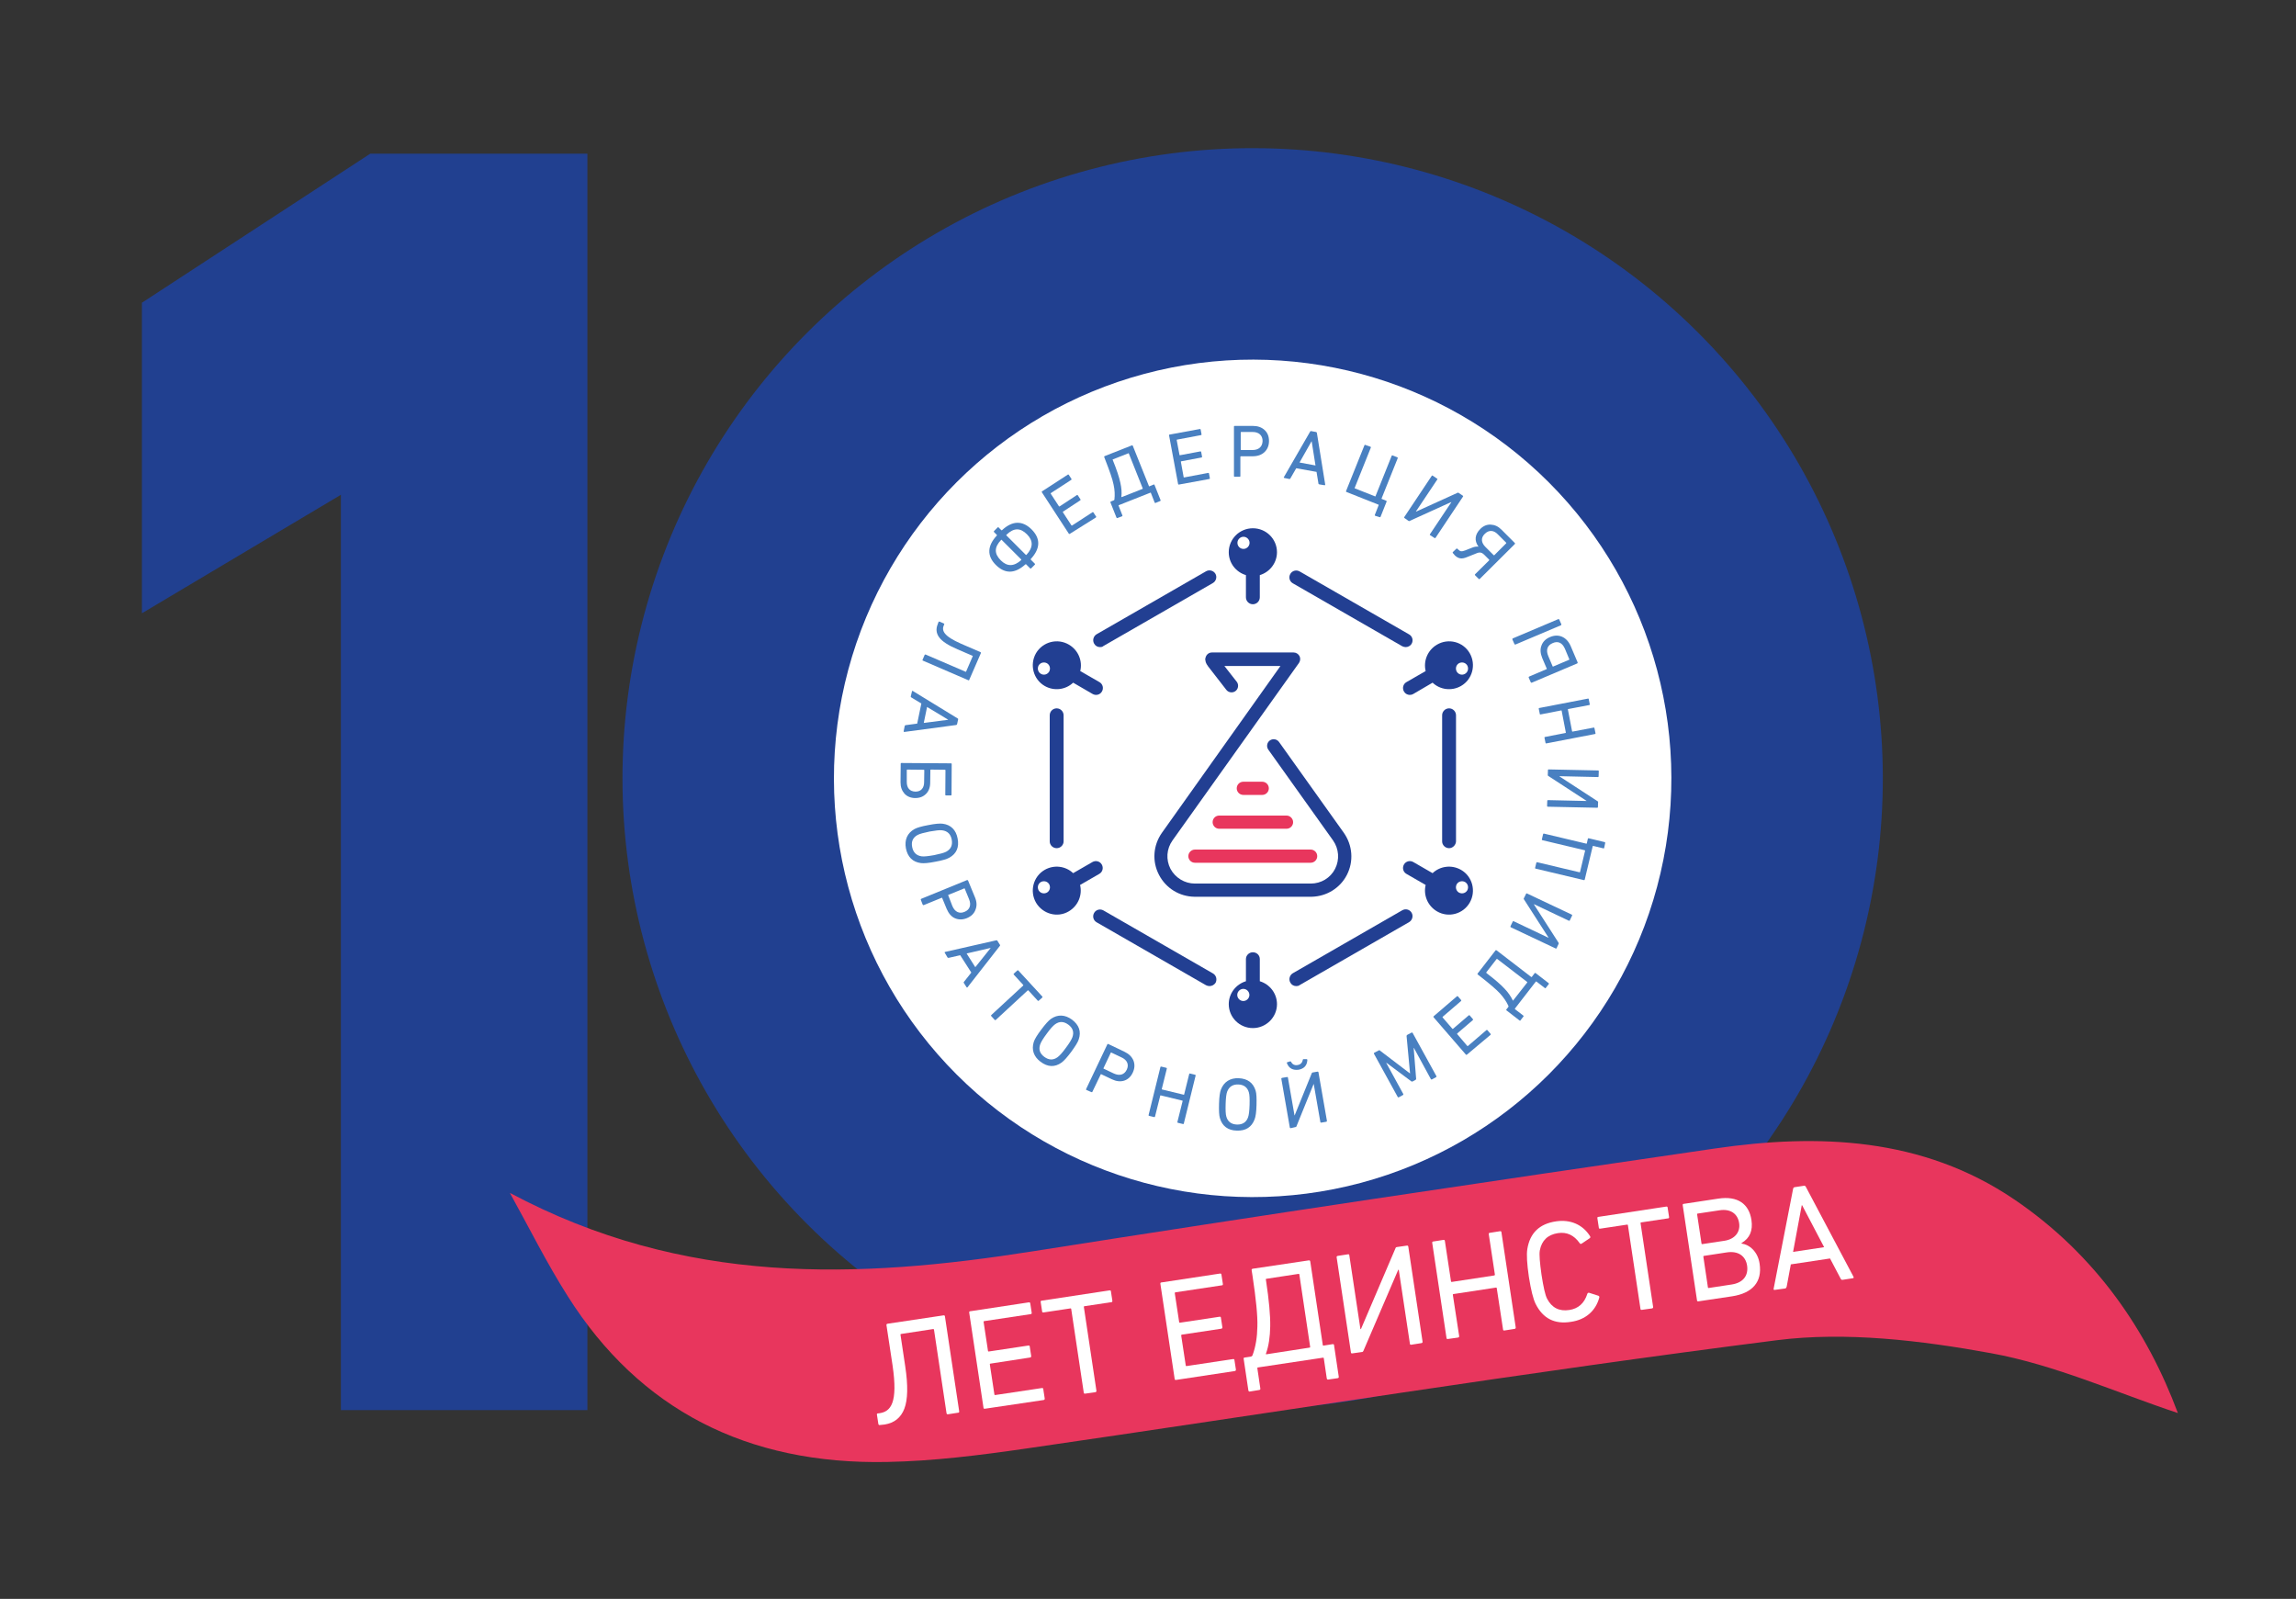 <?xml version="1.0" encoding="utf-8"?>
<!-- Generator: Adobe Illustrator 25.2.3, SVG Export Plug-In . SVG Version: 6.00 Build 0)  -->
<svg version="1.1" id="Слой_1" xmlns="http://www.w3.org/2000/svg" xmlns:xlink="http://www.w3.org/1999/xlink" x="0px" y="0px"
	 viewBox="0 0 132.35 92.16" style="enable-background:new 0 0 132.35 92.16;" xml:space="preserve">
<rect x="0" y="0" width="132.35" height="92.16" fill="#333333" stroke="none"/>
<style type="text/css">
	.st0{fill:#214090;}
	.st1{fill:#FFFFFF;}
	.st2{fill:#223F92;}
	.st3{fill:#E8365D;}
	.st4{fill:#4980C1;}
</style>
<g>
	<path class="st0" d="M19.65,81.29V28.52L8.18,35.35v-17.9l13.16-8.59h12.52v72.42H19.65z"/>
	
		<ellipse transform="matrix(0.707 -0.707 0.707 0.707 -10.568 64.209)" class="st0" cx="72.22" cy="44.86" rx="36.33" ry="36.33"/>
	
		<ellipse transform="matrix(0.707 -0.707 0.707 0.707 -10.568 64.209)" class="st1" cx="72.22" cy="44.86" rx="24.14" ry="24.14"/>
	<g>
		<path class="st2" d="M60.91,48.89c-0.22,0-0.4-0.18-0.4-0.39v-7.27c0-0.22,0.18-0.4,0.4-0.4s0.4,0.18,0.4,0.4v7.27
			C61.31,48.71,61.13,48.89,60.91,48.89"/>
		<path class="st2" d="M83.53,48.89c-0.22,0-0.4-0.18-0.4-0.39v-7.27c0-0.22,0.18-0.4,0.4-0.4c0.22,0,0.4,0.18,0.4,0.4v7.27
			C83.92,48.71,83.74,48.89,83.53,48.89"/>
		<path class="st2" d="M81.03,37.3c-0.07,0-0.14-0.02-0.2-0.05l-6.31-3.63c-0.19-0.11-0.25-0.35-0.14-0.54
			c0.11-0.19,0.35-0.25,0.54-0.14l6.31,3.63c0.19,0.11,0.25,0.35,0.14,0.54C81.3,37.23,81.16,37.3,81.03,37.3"/>
		<path class="st2" d="M63.41,37.3c-0.14,0-0.27-0.07-0.34-0.2c-0.11-0.19-0.04-0.43,0.14-0.54l6.31-3.63
			c0.19-0.11,0.43-0.04,0.54,0.14c0.11,0.19,0.04,0.43-0.15,0.54l-6.31,3.63C63.55,37.29,63.48,37.3,63.41,37.3"/>
		<path class="st2" d="M69.72,56.84c-0.07,0-0.14-0.02-0.2-0.05l-6.31-3.63c-0.19-0.11-0.25-0.35-0.14-0.54
			c0.11-0.19,0.35-0.25,0.54-0.14l6.31,3.63c0.19,0.11,0.25,0.35,0.15,0.54C69.99,56.77,69.86,56.84,69.72,56.84"/>
		<path class="st2" d="M74.72,56.84c-0.14,0-0.27-0.07-0.34-0.2c-0.11-0.19-0.04-0.43,0.14-0.54l6.31-3.63
			c0.19-0.11,0.43-0.05,0.54,0.14c0.11,0.19,0.04,0.43-0.14,0.54l-6.31,3.63C74.86,56.83,74.79,56.84,74.72,56.84"/>
		<path class="st2" d="M72.62,56.56v-1.28c0-0.22-0.18-0.39-0.4-0.39c-0.22,0-0.4,0.18-0.4,0.39v1.28c-0.57,0.17-0.99,0.7-0.99,1.32
			c0,0.76,0.62,1.38,1.39,1.38c0.76,0,1.39-0.62,1.39-1.38C73.61,57.26,73.19,56.73,72.62,56.56"/>
		<path class="st2" d="M72.22,30.45c-0.77,0-1.39,0.62-1.39,1.38c0,0.63,0.42,1.15,0.99,1.32v1.28c0,0.22,0.18,0.4,0.4,0.4
			c0.22,0,0.4-0.18,0.4-0.4v-1.28c0.57-0.17,0.99-0.7,0.99-1.32C73.61,31.07,72.99,30.45,72.22,30.45"/>
		<path class="st1" d="M71.33,31.29c0-0.19,0.16-0.35,0.35-0.35c0.19,0,0.35,0.16,0.35,0.35c0,0.19-0.16,0.35-0.35,0.35
			C71.48,31.64,71.33,31.48,71.33,31.29"/>
		<path class="st2" d="M59.72,37.65c-0.38,0.66-0.16,1.51,0.5,1.89c0.54,0.31,1.21,0.22,1.64-0.19L62.98,40
			c0.19,0.11,0.43,0.05,0.54-0.14c0.11-0.19,0.05-0.43-0.14-0.54l-1.11-0.64c0.14-0.58-0.11-1.2-0.65-1.52
			C60.96,36.77,60.11,36.99,59.72,37.65"/>
		<path class="st1" d="M60,38.84c-0.17-0.1-0.22-0.31-0.13-0.48c0.1-0.17,0.31-0.22,0.48-0.13c0.17,0.1,0.22,0.31,0.13,0.48
			C60.38,38.88,60.17,38.94,60,38.84"/>
		<path class="st2" d="M84.72,37.65c0.38,0.66,0.16,1.51-0.5,1.89c-0.54,0.31-1.21,0.22-1.64-0.19L81.47,40
			c-0.19,0.11-0.43,0.05-0.54-0.14c-0.11-0.19-0.05-0.43,0.14-0.54l1.11-0.64c-0.14-0.58,0.11-1.2,0.65-1.52
			C83.49,36.77,84.34,36.99,84.72,37.65"/>
		<path class="st1" d="M84.45,38.84c0.17-0.1,0.22-0.31,0.13-0.48c-0.1-0.17-0.31-0.22-0.48-0.13c-0.17,0.1-0.22,0.31-0.13,0.48
			C84.07,38.88,84.28,38.94,84.45,38.84"/>
		<path class="st2" d="M84.72,52.03c0.38-0.66,0.16-1.51-0.5-1.89c-0.54-0.31-1.21-0.22-1.64,0.19l-1.11-0.64
			c-0.19-0.11-0.43-0.05-0.54,0.14c-0.11,0.19-0.05,0.43,0.14,0.54l1.11,0.64c-0.14,0.58,0.11,1.2,0.65,1.52
			C83.49,52.92,84.34,52.69,84.72,52.03"/>
		<path class="st1" d="M84.45,50.84c0.17,0.1,0.22,0.31,0.13,0.48c-0.1,0.17-0.31,0.22-0.48,0.13c-0.17-0.1-0.22-0.31-0.13-0.48
			C84.07,50.8,84.28,50.75,84.45,50.84"/>
		<path class="st2" d="M59.72,52.03c-0.38-0.66-0.16-1.51,0.5-1.89c0.54-0.31,1.21-0.22,1.64,0.19l1.11-0.64
			c0.19-0.11,0.43-0.05,0.54,0.14c0.11,0.19,0.05,0.43-0.14,0.54l-1.11,0.64c0.14,0.58-0.11,1.2-0.65,1.52
			C60.96,52.92,60.11,52.69,59.72,52.03"/>
		<path class="st1" d="M60,50.84c-0.17,0.1-0.22,0.31-0.13,0.48c0.1,0.17,0.31,0.22,0.48,0.13c0.17-0.1,0.22-0.31,0.13-0.48
			C60.38,50.8,60.17,50.75,60,50.84"/>
		<path class="st1" d="M71.32,57.35c0-0.19,0.16-0.35,0.35-0.35c0.19,0,0.35,0.16,0.35,0.35c0,0.19-0.16,0.35-0.35,0.35
			C71.48,57.7,71.32,57.54,71.32,57.35"/>
		<path class="st3" d="M68.5,49.35c0,0.21,0.17,0.38,0.38,0.38h6.67c0.21,0,0.38-0.17,0.38-0.38s-0.17-0.38-0.38-0.38h-6.67
			C68.68,48.97,68.5,49.14,68.5,49.35"/>
		<path class="st3" d="M74.16,47.01h-3.88c-0.21,0-0.38,0.17-0.38,0.38c0,0.21,0.17,0.38,0.38,0.38h3.88c0.21,0,0.38-0.17,0.38-0.38
			C74.54,47.19,74.37,47.01,74.16,47.01"/>
		<path class="st3" d="M72.76,45.06h-1.09c-0.21,0-0.38,0.17-0.38,0.38c0,0.21,0.17,0.38,0.38,0.38h1.09c0.21,0,0.38-0.17,0.38-0.38
			C73.14,45.23,72.97,45.06,72.76,45.06"/>
		<path class="st2" d="M77.46,48l-3.73-5.23c-0.12-0.17-0.36-0.21-0.53-0.09c-0.17,0.12-0.21,0.36-0.09,0.53l3.73,5.23
			c0.34,0.48,0.39,1.11,0.12,1.64c-0.27,0.53-0.81,0.85-1.4,0.85c-0.01,0-0.01,0-0.02,0H68.9c-0.01,0-0.01,0-0.02,0
			c-0.59,0-1.13-0.33-1.41-0.85c-0.27-0.53-0.23-1.15,0.12-1.64l7.29-10.23c0.08-0.12,0.09-0.27,0.03-0.39
			c-0.07-0.13-0.2-0.21-0.34-0.21h-4.71c-0.17,0-0.31,0.11-0.36,0.27c-0.01,0.03-0.02,0.06-0.02,0.09c0,0.01-0.01,0.02-0.01,0.03
			c0,0.02,0.01,0.03,0.01,0.04c0,0.02,0.01,0.04,0.01,0.06c0.01,0.02,0.01,0.04,0.01,0.06c0.03,0.08,0.07,0.16,0.14,0.25l1.04,1.34
			c0.12,0.17,0.36,0.21,0.53,0.09c0.17-0.12,0.21-0.36,0.09-0.53l-0.72-0.92h3.23L66.98,48c-0.51,0.72-0.58,1.65-0.17,2.43
			c0.4,0.77,1.18,1.25,2.05,1.26c0,0,0.01,0,0.01,0h6.72c0.01,0,0.01,0,0.02,0c0.86-0.02,1.64-0.5,2.03-1.26
			C78.04,49.65,77.97,48.72,77.46,48"/>
		<path class="st4" d="M54.1,35.85c0.01-0.02,0.03-0.03,0.06-0.02l0.25,0.11c0.02,0.01,0.03,0.03,0.02,0.05l-0.02,0.04
			c-0.14,0.31-0.03,0.63,1,1.08l1.11,0.48c0.02,0.01,0.03,0.03,0.02,0.06l-0.67,1.54c-0.01,0.03-0.03,0.03-0.05,0.02l-2.62-1.13
			c-0.03-0.01-0.03-0.03-0.02-0.05l0.12-0.28c0.01-0.02,0.03-0.03,0.06-0.02l2.3,0.99c0.02,0.01,0.03,0,0.03-0.01l0.38-0.88
			c0.01-0.02,0-0.03-0.01-0.03l-0.86-0.37c-0.54-0.23-0.89-0.46-1.06-0.69c-0.17-0.23-0.2-0.48-0.09-0.75L54.1,35.85z"/>
		<path class="st4" d="M52.57,39.85c0.01-0.03,0.02-0.04,0.05-0.02l2.58,1.58c0.03,0.01,0.04,0.03,0.03,0.06l-0.06,0.27
			c-0.01,0.03-0.02,0.04-0.05,0.05l-2.99,0.4c-0.03,0-0.04-0.01-0.04-0.04l0.06-0.3c0.01-0.03,0.02-0.04,0.05-0.05l0.67-0.09
			l0.24-1.16l-0.58-0.35c-0.03-0.02-0.04-0.04-0.03-0.06L52.57,39.85z M53.44,40.75l-0.19,0.92l1.4-0.18l0-0.01L53.44,40.75z"/>
		<path class="st4" d="M51.92,44.02c0-0.03,0.01-0.04,0.04-0.04L54.82,44c0.03,0,0.04,0.01,0.04,0.04l-0.01,1.77
			c0,0.03-0.01,0.04-0.04,0.04l-0.28,0c-0.03,0-0.04-0.01-0.04-0.04l0.01-1.41c0-0.02-0.01-0.03-0.03-0.03l-0.81-0.01
			c-0.02,0-0.03,0.01-0.03,0.03l-0.01,0.72c0,0.27-0.08,0.49-0.24,0.65c-0.16,0.16-0.36,0.24-0.62,0.24c-0.26,0-0.47-0.09-0.62-0.25
			c-0.15-0.17-0.23-0.38-0.23-0.65L51.92,44.02z M52.27,45.07c0,0.35,0.17,0.55,0.5,0.56c0.32,0,0.5-0.2,0.5-0.55l0.01-0.68
			c0-0.02-0.01-0.03-0.03-0.03l-0.95-0.01c-0.02,0-0.03,0.01-0.03,0.03L52.27,45.07z"/>
		<path class="st4" d="M52.71,47.79c0.14-0.08,0.41-0.16,0.8-0.23c0.39-0.08,0.67-0.1,0.83-0.08c0.47,0.06,0.77,0.36,0.86,0.85
			c0.1,0.5-0.06,0.88-0.48,1.11c-0.14,0.08-0.41,0.16-0.8,0.23c-0.39,0.08-0.67,0.1-0.83,0.08c-0.48-0.06-0.77-0.35-0.87-0.85
			C52.13,48.41,52.3,48.02,52.71,47.79 M53.13,49.36c0.14,0.02,0.38-0.01,0.72-0.07c0.34-0.07,0.57-0.13,0.7-0.2
			c0.27-0.15,0.37-0.38,0.31-0.7c-0.06-0.31-0.24-0.49-0.55-0.53c-0.14-0.02-0.38,0.01-0.72,0.07c-0.34,0.07-0.57,0.13-0.7,0.2
			c-0.27,0.15-0.37,0.38-0.31,0.69C52.64,49.14,52.83,49.32,53.13,49.36"/>
		<path class="st4" d="M53.08,51.87c-0.01-0.03,0-0.04,0.02-0.06l2.64-1.08c0.03-0.01,0.04,0,0.06,0.02l0.4,0.97
			c0.11,0.26,0.12,0.5,0.03,0.72c-0.08,0.22-0.25,0.38-0.49,0.48c-0.24,0.1-0.48,0.1-0.69,0.01c-0.21-0.09-0.37-0.28-0.48-0.54
			l-0.26-0.63c-0.01-0.02-0.02-0.02-0.03-0.01l-1.03,0.42c-0.03,0.01-0.04,0-0.06-0.02L53.08,51.87z M54.9,52.23
			c0.14,0.33,0.4,0.46,0.7,0.33c0.3-0.12,0.4-0.39,0.26-0.73l-0.25-0.61c-0.01-0.02-0.02-0.02-0.03-0.01l-0.91,0.37
			c-0.02,0.01-0.02,0.02-0.01,0.03L54.9,52.23z"/>
		<path class="st4" d="M54.46,54.92c-0.02-0.03-0.01-0.04,0.02-0.05l2.95-0.67c0.03-0.01,0.05,0,0.06,0.02l0.15,0.24
			c0.02,0.03,0.01,0.05-0.01,0.07l-1.86,2.38c-0.02,0.02-0.04,0.02-0.05,0l-0.16-0.25c-0.02-0.03-0.01-0.05,0.01-0.07l0.42-0.53
			l-0.64-1l-0.66,0.15c-0.03,0.01-0.05,0-0.07-0.02L54.46,54.92z M55.72,54.96l0.5,0.79l0.88-1.1l0-0.01L55.72,54.96z"/>
		<path class="st4" d="M57.14,58.57c-0.02-0.02-0.02-0.04,0-0.06l1.84-1.7c0.01-0.01,0.01-0.02,0-0.04l-0.54-0.59
			c-0.02-0.02-0.02-0.04,0-0.06l0.2-0.18c0.02-0.02,0.04-0.02,0.06,0l1.38,1.5c0.02,0.02,0.02,0.04,0,0.06l-0.2,0.18
			c-0.02,0.02-0.04,0.02-0.06,0l-0.54-0.59c-0.01-0.01-0.02-0.01-0.04,0l-1.84,1.7c-0.02,0.02-0.04,0.02-0.06,0L57.14,58.57z"/>
		<path class="st4" d="M59.59,60.06c0.05-0.16,0.19-0.39,0.43-0.71c0.24-0.32,0.42-0.52,0.56-0.62c0.39-0.27,0.81-0.25,1.21,0.04
			c0.41,0.31,0.55,0.69,0.39,1.15c-0.05,0.16-0.2,0.39-0.43,0.71c-0.24,0.32-0.42,0.52-0.56,0.62c-0.39,0.28-0.8,0.26-1.21-0.05
			C59.59,60.91,59.45,60.51,59.59,60.06 M60.96,60.94c0.11-0.08,0.28-0.26,0.48-0.54c0.21-0.28,0.33-0.48,0.38-0.62
			c0.1-0.29,0.02-0.53-0.24-0.72c-0.26-0.19-0.51-0.2-0.76-0.02c-0.11,0.08-0.28,0.26-0.48,0.54c-0.21,0.28-0.33,0.48-0.38,0.62
			c-0.1,0.29-0.02,0.53,0.24,0.72C60.46,61.11,60.71,61.12,60.96,60.94"/>
		<path class="st4" d="M62.63,62.83c-0.03-0.01-0.03-0.03-0.02-0.06l1.22-2.57c0.01-0.03,0.03-0.03,0.06-0.02l0.94,0.45
			c0.25,0.12,0.42,0.29,0.51,0.51c0.08,0.22,0.07,0.44-0.04,0.68c-0.11,0.24-0.28,0.4-0.5,0.47c-0.22,0.07-0.46,0.04-0.71-0.08
			l-0.61-0.29c-0.02-0.01-0.03,0-0.03,0.01l-0.48,1c-0.01,0.03-0.03,0.03-0.06,0.02L62.63,62.83z M64.21,61.88
			c0.33,0.15,0.6,0.07,0.74-0.22c0.14-0.29,0.03-0.56-0.3-0.71l-0.59-0.28c-0.02-0.01-0.03,0-0.03,0.01l-0.42,0.89
			c-0.01,0.02,0,0.03,0.01,0.03L64.21,61.88z"/>
		<path class="st4" d="M66.24,64.32c-0.03-0.01-0.04-0.02-0.03-0.05l0.68-2.76c0.01-0.03,0.02-0.04,0.05-0.03l0.29,0.07
			c0.03,0.01,0.04,0.02,0.03,0.05l-0.29,1.17c0,0.02,0,0.03,0.02,0.03l1.24,0.3c0.02,0,0.03,0,0.03-0.02l0.29-1.17
			c0.01-0.03,0.02-0.04,0.05-0.03l0.29,0.07c0.03,0.01,0.04,0.02,0.03,0.05l-0.68,2.76c-0.01,0.03-0.02,0.04-0.05,0.03l-0.29-0.07
			c-0.03-0.01-0.04-0.02-0.03-0.05l0.3-1.2c0-0.02,0-0.03-0.02-0.03l-1.24-0.3c-0.02,0-0.03,0-0.03,0.02l-0.3,1.2
			c-0.01,0.03-0.02,0.04-0.05,0.03L66.24,64.32z"/>
		<path class="st4" d="M70.32,64.45c-0.05-0.16-0.06-0.43-0.05-0.83c0.01-0.4,0.05-0.67,0.11-0.82c0.17-0.44,0.53-0.67,1.02-0.65
			c0.51,0.02,0.84,0.26,0.98,0.72c0.05,0.16,0.06,0.43,0.05,0.83c-0.01,0.4-0.05,0.67-0.11,0.82c-0.17,0.45-0.51,0.67-1.03,0.65
			C70.79,65.16,70.45,64.91,70.32,64.45 M71.94,64.41c0.05-0.13,0.08-0.37,0.09-0.72c0.01-0.34,0-0.59-0.04-0.72
			c-0.08-0.29-0.29-0.45-0.61-0.46c-0.32-0.01-0.53,0.13-0.64,0.41c-0.05,0.13-0.08,0.37-0.09,0.72c-0.01,0.34,0,0.59,0.04,0.72
			c0.08,0.29,0.29,0.45,0.61,0.46C71.62,64.83,71.84,64.69,71.94,64.41"/>
		<path class="st4" d="M74.4,65.03c-0.03,0-0.04-0.01-0.05-0.04l-0.49-2.81c0-0.03,0.01-0.04,0.04-0.05l0.3-0.05
			c0.03,0,0.04,0.01,0.04,0.03l0.38,2.18l0.01,0l0.99-2.44c0.01-0.01,0.02-0.03,0.04-0.03l0.29-0.05c0.03,0,0.04,0.01,0.05,0.03
			l0.49,2.81c0,0.03-0.01,0.04-0.04,0.05l-0.29,0.05c-0.03,0-0.05-0.01-0.05-0.04l-0.38-2.18l-0.01,0l-0.99,2.44
			c-0.01,0.02-0.02,0.03-0.03,0.03L74.4,65.03z M74.19,61.3c-0.02-0.04-0.01-0.06,0.01-0.07l0.16-0.05c0.02-0.01,0.04,0,0.06,0.02
			c0.08,0.16,0.21,0.22,0.38,0.19c0.17-0.03,0.27-0.13,0.3-0.31c0-0.02,0.02-0.03,0.05-0.03l0.17,0c0.03,0,0.04,0.02,0.04,0.06
			c-0.02,0.31-0.19,0.49-0.5,0.55C74.53,61.7,74.31,61.59,74.19,61.3"/>
		<path class="st4" d="M80.63,63.25c-0.03,0.01-0.04,0.01-0.06-0.02l-1.37-2.49c-0.01-0.03-0.01-0.04,0.02-0.06l0.25-0.13
			c0.03-0.02,0.06-0.02,0.08,0.01l1.72,1.31l0.01-0.01l-0.2-2.14c0-0.03,0.01-0.05,0.04-0.07l0.25-0.13
			c0.03-0.01,0.04-0.01,0.06,0.02l1.37,2.49c0.01,0.03,0.01,0.04-0.02,0.06l-0.24,0.13c-0.03,0.01-0.04,0.01-0.06-0.02L81.5,60.4
			l-0.01,0.01l0.14,1.76c0.01,0.04-0.01,0.06-0.04,0.08l-0.15,0.08c-0.03,0.02-0.07,0.02-0.1-0.01l-1.42-1.06l-0.01,0.01l0.98,1.79
			c0.01,0.03,0.01,0.04-0.02,0.06L80.63,63.25z"/>
		<path class="st4" d="M84.56,60.79c-0.02,0.02-0.04,0.02-0.06,0l-1.86-2.15c-0.02-0.02-0.02-0.04,0-0.06l1.34-1.15
			c0.02-0.02,0.04-0.02,0.06,0l0.18,0.21c0.02,0.02,0.02,0.04,0,0.06l-1.06,0.91c-0.01,0.01-0.01,0.02,0,0.04l0.56,0.65
			c0.01,0.01,0.02,0.01,0.04,0l0.9-0.77c0.02-0.02,0.04-0.02,0.06,0l0.18,0.21c0.02,0.02,0.02,0.04,0,0.06l-0.9,0.77
			c-0.01,0.01-0.01,0.02,0,0.04l0.58,0.68c0.01,0.01,0.02,0.01,0.04,0l1.06-0.91c0.02-0.02,0.04-0.02,0.06,0l0.18,0.21
			c0.02,0.02,0.02,0.04,0,0.06L84.56,60.79z"/>
		<path class="st4" d="M87.64,58.82c-0.01,0.02-0.03,0.02-0.05,0l-0.75-0.58c-0.02-0.02-0.02-0.03-0.01-0.05l0.11-0.14
			c0.02-0.02,0.02-0.05,0.01-0.07c-0.11-0.24-0.27-0.48-0.49-0.72c-0.22-0.24-0.6-0.56-1.15-0.99l-0.13-0.1
			c-0.02-0.02-0.02-0.03,0-0.06l1.03-1.33c0.02-0.02,0.03-0.02,0.06,0l1.99,1.53c0.01,0.01,0.03,0.01,0.04,0l0.16-0.21
			c0.02-0.02,0.04-0.03,0.06-0.01l0.75,0.58c0.02,0.02,0.02,0.03,0.01,0.05l-0.18,0.23c-0.01,0.02-0.03,0.02-0.05,0l-0.48-0.37
			c-0.01-0.01-0.03-0.01-0.04,0l-1.2,1.55c-0.01,0.01-0.01,0.03,0,0.04l0.48,0.37c0.02,0.02,0.02,0.03,0.01,0.05L87.64,58.82z
			 M88.03,56.64c0.01-0.01,0.01-0.03,0-0.04l-1.72-1.32c-0.01-0.01-0.03-0.01-0.04,0l-0.59,0.76c-0.01,0.01-0.01,0.03,0,0.04
			l0.02,0.02c0.47,0.36,0.81,0.65,1.03,0.89c0.22,0.23,0.37,0.46,0.47,0.67c0.01,0.02,0.02,0.03,0.03,0L88.03,56.64z"/>
		<path class="st4" d="M89.73,54.65c-0.01,0.03-0.03,0.03-0.06,0.02l-2.58-1.22c-0.02-0.01-0.03-0.03-0.02-0.06l0.13-0.27
			c0.01-0.02,0.03-0.03,0.05-0.02l2,0.95l0.01-0.01l-1.42-2.21c-0.01-0.01-0.01-0.03,0-0.05l0.13-0.26
			c0.01-0.03,0.03-0.03,0.05-0.02l2.58,1.22c0.03,0.01,0.03,0.03,0.02,0.06l-0.13,0.27c-0.01,0.03-0.03,0.03-0.06,0.02l-2-0.95
			l-0.01,0.01l1.42,2.21c0.01,0.02,0.01,0.03,0.01,0.05L89.73,54.65z"/>
		<path class="st4" d="M92.47,48.88c-0.01,0.02-0.02,0.03-0.05,0.02l-0.58-0.14c-0.02,0-0.03,0-0.03,0.02l-0.46,1.92
			c-0.01,0.03-0.02,0.04-0.05,0.03l-2.78-0.66c-0.03-0.01-0.04-0.02-0.03-0.05l0.07-0.29c0.01-0.03,0.02-0.03,0.05-0.03l2.44,0.58
			c0.02,0,0.03,0,0.03-0.02l0.29-1.22c0-0.02,0-0.03-0.02-0.03l-2.44-0.58c-0.03-0.01-0.04-0.02-0.03-0.05l0.07-0.3
			c0.01-0.03,0.02-0.03,0.05-0.03l2.44,0.58c0.02,0,0.03,0,0.03-0.02l0.06-0.26c0.01-0.03,0.02-0.04,0.05-0.03l0.92,0.22
			c0.03,0.01,0.03,0.02,0.03,0.05L92.47,48.88z"/>
		<path class="st4" d="M92.11,46.52c0,0.03-0.01,0.04-0.04,0.04l-2.85-0.06c-0.03,0-0.04-0.01-0.04-0.04l0.01-0.3
			c0-0.03,0.01-0.04,0.04-0.04l2.22,0.05l0-0.01l-2.21-1.44c-0.01-0.01-0.02-0.02-0.02-0.04l0.01-0.29c0-0.03,0.01-0.04,0.04-0.04
			l2.85,0.06c0.03,0,0.04,0.01,0.04,0.04l-0.01,0.3c0,0.03-0.01,0.04-0.04,0.04l-2.22-0.05l0,0.01l2.21,1.44
			c0.02,0.01,0.03,0.03,0.02,0.04L92.11,46.52z"/>
		<path class="st4" d="M91.97,42.26c0.01,0.03,0,0.04-0.03,0.05l-2.8,0.54c-0.03,0.01-0.04,0-0.05-0.03l-0.06-0.29
			c-0.01-0.03,0-0.04,0.03-0.05l1.18-0.23c0.02,0,0.02-0.01,0.02-0.03l-0.24-1.25c0-0.02-0.01-0.02-0.03-0.02l-1.18,0.23
			c-0.03,0.01-0.05,0-0.05-0.03l-0.06-0.29c-0.01-0.03,0-0.04,0.03-0.05l2.8-0.54c0.03-0.01,0.05,0,0.05,0.03l0.06,0.29
			c0.01,0.03,0,0.04-0.03,0.05l-1.21,0.23c-0.02,0-0.02,0.01-0.02,0.03l0.24,1.25c0,0.02,0.01,0.02,0.03,0.02l1.21-0.23
			c0.03-0.01,0.04,0,0.05,0.03L91.97,42.26z"/>
		<path class="st4" d="M90,35.98c0.01,0.03,0,0.04-0.02,0.06l-2.62,1.11c-0.03,0.01-0.04,0-0.06-0.02l-0.12-0.27
			c-0.01-0.03,0-0.04,0.02-0.06l2.62-1.11c0.03-0.01,0.04-0.01,0.06,0.02L90,35.98z M90.94,38.18c0.01,0.03,0,0.04-0.02,0.06
			l-2.62,1.11c-0.03,0.01-0.04,0-0.06-0.02l-0.12-0.27c-0.01-0.03,0-0.04,0.02-0.06l1.01-0.43c0.02-0.01,0.02-0.02,0.01-0.03
			l-0.26-0.61c-0.11-0.27-0.13-0.51-0.04-0.73c0.08-0.22,0.25-0.38,0.49-0.48c0.49-0.21,0.96-0.01,1.19,0.52L90.94,38.18z
			 M90.21,37.4c-0.15-0.35-0.4-0.47-0.71-0.33c-0.31,0.13-0.4,0.4-0.25,0.75l0.25,0.59c0.01,0.02,0.02,0.02,0.03,0.01l0.92-0.39
			c0.02-0.01,0.02-0.02,0.01-0.03L90.21,37.4z"/>
		<path class="st4" d="M59.44,32.76c-0.02,0.02-0.04,0.02-0.06,0l-0.23-0.23c-0.01-0.01-0.02-0.01-0.04,0
			c-0.61,0.55-1.18,0.56-1.71,0.03c-0.52-0.52-0.49-1.1,0.06-1.69c0.01-0.01,0.01-0.02,0-0.04l-0.16-0.16
			c-0.02-0.02-0.02-0.04,0-0.06l0.21-0.21c0.02-0.02,0.04-0.02,0.05,0l0.16,0.16c0.01,0.01,0.02,0.01,0.04,0
			c0.59-0.55,1.17-0.57,1.7-0.05c0.53,0.53,0.52,1.1-0.04,1.71c-0.01,0.01-0.01,0.02,0,0.04l0.23,0.23c0.02,0.02,0.02,0.04,0,0.06
			L59.44,32.76z M58.86,32.24l-1.12-1.12c-0.01-0.01-0.02-0.01-0.03,0c-0.41,0.43-0.4,0.8-0.02,1.18c0.37,0.37,0.76,0.36,1.18-0.02
			C58.87,32.26,58.87,32.25,58.86,32.24 M59.2,30.8c-0.38-0.38-0.75-0.39-1.18,0.02c-0.02,0.02-0.02,0.03-0.01,0.04l1.12,1.12
			c0.01,0.01,0.02,0.01,0.04,0C59.56,31.56,59.57,31.17,59.2,30.8"/>
		<path class="st4" d="M61.67,30.77c-0.03,0.02-0.04,0.01-0.06-0.01l-1.55-2.38c-0.02-0.03-0.01-0.04,0.01-0.06l1.48-0.96
			c0.03-0.02,0.04-0.01,0.06,0.01l0.15,0.23c0.02,0.03,0.01,0.04-0.01,0.06l-1.17,0.76c-0.01,0.01-0.02,0.02-0.01,0.04l0.47,0.72
			c0.01,0.01,0.02,0.02,0.04,0.01l0.99-0.65c0.03-0.02,0.04-0.01,0.06,0.01l0.15,0.23c0.02,0.02,0.01,0.04-0.01,0.06l-0.99,0.65
			c-0.01,0.01-0.02,0.02-0.01,0.04l0.49,0.75c0.01,0.01,0.02,0.02,0.04,0.01l1.17-0.76c0.03-0.02,0.04-0.01,0.06,0.01l0.15,0.23
			c0.02,0.02,0.01,0.04-0.01,0.06L61.67,30.77z"/>
		<path class="st4" d="M64.41,29.86c-0.02,0.01-0.04,0-0.05-0.02l-0.35-0.88c-0.01-0.02,0-0.04,0.02-0.05l0.17-0.07
			c0.03-0.01,0.04-0.03,0.04-0.05c0.03-0.26,0.02-0.55-0.05-0.86c-0.06-0.31-0.23-0.79-0.48-1.43l-0.06-0.16
			c-0.01-0.02,0-0.04,0.03-0.05l1.57-0.62c0.02-0.01,0.04,0,0.05,0.03l0.93,2.32c0.01,0.02,0.02,0.02,0.03,0.01l0.24-0.1
			c0.03-0.01,0.05,0,0.05,0.02l0.35,0.88c0.01,0.02,0,0.04-0.02,0.05l-0.27,0.11c-0.02,0.01-0.04,0-0.05-0.02l-0.22-0.56
			c-0.01-0.02-0.02-0.02-0.03-0.01l-1.82,0.72c-0.02,0.01-0.02,0.02-0.01,0.03l0.22,0.56c0.01,0.02,0,0.04-0.02,0.05L64.41,29.86z
			 M65.86,28.18c0.02-0.01,0.02-0.02,0.01-0.03l-0.8-2.01c-0.01-0.02-0.02-0.02-0.03-0.01l-0.89,0.35
			c-0.02,0.01-0.02,0.02-0.01,0.03l0.01,0.02c0.22,0.54,0.36,0.97,0.43,1.29c0.07,0.31,0.09,0.58,0.06,0.81c0,0.02,0,0.03,0.03,0.02
			L65.86,28.18z"/>
		<path class="st4" d="M67.96,27.93c-0.03,0.01-0.04-0.01-0.05-0.03l-0.52-2.8c-0.01-0.03,0-0.05,0.03-0.05l1.74-0.32
			c0.03-0.01,0.04,0,0.05,0.03l0.05,0.27c0.01,0.03,0,0.04-0.03,0.05l-1.38,0.26c-0.02,0-0.02,0.01-0.02,0.03l0.16,0.85
			c0,0.02,0.01,0.02,0.03,0.02l1.17-0.22c0.03-0.01,0.04,0,0.05,0.03l0.05,0.27c0.01,0.03,0,0.04-0.03,0.05l-1.17,0.22
			c-0.02,0-0.02,0.01-0.02,0.03l0.16,0.88c0,0.02,0.01,0.02,0.03,0.02l1.38-0.26c0.03-0.01,0.04,0,0.05,0.03l0.05,0.27
			c0.01,0.03,0,0.04-0.03,0.05L67.96,27.93z"/>
		<path class="st4" d="M71.17,27.48c-0.03,0-0.04-0.01-0.04-0.04l0-2.85c0-0.03,0.01-0.04,0.04-0.04l1.05,0
			c0.28,0,0.51,0.08,0.68,0.24c0.17,0.16,0.25,0.37,0.25,0.63c0,0.26-0.09,0.48-0.26,0.64c-0.17,0.16-0.4,0.24-0.68,0.24l-0.68,0
			c-0.02,0-0.03,0.01-0.03,0.03l0,1.11c0,0.03-0.01,0.04-0.04,0.04L71.17,27.48z M72.2,25.94c0.36,0,0.57-0.19,0.58-0.52
			c0-0.32-0.21-0.52-0.57-0.52l-0.66,0c-0.02,0-0.03,0.01-0.03,0.03l0,0.98c0,0.02,0.01,0.03,0.03,0.03L72.2,25.94z"/>
		<path class="st4" d="M74.03,27.55c-0.03-0.01-0.04-0.02-0.02-0.05l1.51-2.62c0.01-0.03,0.03-0.04,0.06-0.03l0.28,0.05
			c0.03,0.01,0.04,0.02,0.05,0.05l0.48,2.98c0,0.03-0.01,0.04-0.04,0.04l-0.3-0.05C76.02,27.91,76,27.9,76,27.87l-0.11-0.67
			l-1.17-0.21l-0.34,0.59c-0.02,0.03-0.04,0.04-0.06,0.03L74.03,27.55z M74.91,26.66l0.92,0.17l-0.22-1.39l-0.01,0L74.91,26.66z"/>
		<path class="st4" d="M79.27,29.73c-0.02-0.01-0.03-0.02-0.02-0.05l0.22-0.56c0.01-0.02,0-0.03-0.01-0.03l-1.84-0.73
			c-0.03-0.01-0.04-0.03-0.03-0.05l1.06-2.64c0.01-0.03,0.03-0.04,0.06-0.02L79,25.75c0.02,0.01,0.03,0.03,0.02,0.05l-0.93,2.32
			c-0.01,0.02,0,0.03,0.01,0.03l1.16,0.46c0.02,0.01,0.03,0,0.03-0.01l0.93-2.32c0.01-0.03,0.03-0.03,0.05-0.03l0.28,0.11
			c0.02,0.01,0.03,0.03,0.02,0.05l-0.93,2.32c-0.01,0.02,0,0.03,0.01,0.03l0.25,0.1c0.03,0.01,0.04,0.03,0.03,0.05l-0.35,0.88
			c-0.01,0.02-0.03,0.03-0.05,0.02L79.27,29.73z"/>
		<path class="st4" d="M80.96,29.86c-0.03-0.02-0.03-0.03-0.01-0.06l1.58-2.37c0.01-0.02,0.03-0.03,0.06-0.01l0.25,0.17
			c0.02,0.01,0.03,0.03,0.01,0.05l-1.23,1.84l0.01,0.01l2.4-1.09c0.01-0.01,0.03-0.01,0.05,0.01l0.24,0.16
			c0.03,0.02,0.03,0.03,0.01,0.06L82.75,31c-0.02,0.02-0.03,0.03-0.06,0.01l-0.25-0.16c-0.03-0.02-0.03-0.03-0.01-0.06l1.23-1.84
			l-0.01-0.01l-2.4,1.09c-0.02,0.01-0.04,0.01-0.05,0L80.96,29.86z"/>
		<path class="st4" d="M83.75,31.88c-0.02-0.02-0.02-0.04,0-0.06l0.2-0.19c0.02-0.02,0.04-0.02,0.06,0l0.04,0.04
			c0.13,0.13,0.2,0.13,0.4,0.06l0.43-0.17c0.12-0.05,0.24-0.06,0.33-0.05l0.01-0.01c-0.24-0.33-0.21-0.69,0.11-1.01
			c0.18-0.18,0.38-0.26,0.6-0.25c0.23,0.01,0.43,0.1,0.62,0.29l0.77,0.77c0.02,0.02,0.02,0.04,0,0.06l-2.02,2.01
			c-0.02,0.02-0.04,0.02-0.06,0l-0.21-0.21c-0.02-0.02-0.02-0.04,0-0.06l0.81-0.8c0.01-0.01,0.01-0.02,0-0.04l-0.28-0.28
			c-0.13-0.13-0.25-0.17-0.44-0.09l-0.55,0.22c-0.31,0.13-0.5,0.1-0.71-0.1L83.75,31.88z M86.1,32c0.01,0.01,0.02,0.01,0.04,0
			l0.68-0.68c0.01-0.01,0.01-0.02,0-0.04l-0.48-0.48c-0.23-0.24-0.51-0.27-0.75-0.03c-0.24,0.23-0.21,0.51,0.03,0.75L86.1,32z"/>
	</g>
	<path class="st3" d="M29.39,68.76c10.07,5.37,20.05,4.96,30.19,3.36c13.07-2.06,26.17-4.01,39.28-5.92
		c5.96-0.87,11.95-0.65,17.24,2.93c4.75,3.22,7.69,7.63,9.44,12.32c-3.53-1.17-7.08-2.78-10.77-3.45
		c-4.05-0.74-8.38-1.25-12.33-0.75c-14.49,1.84-28.88,4.16-43.32,6.25c-2.63,0.38-5.31,0.72-7.99,0.77
		c-8.07,0.16-14.27-3.02-18.4-9.55C31.51,72.8,30.5,70.76,29.39,68.76z"/>
	<g>
		<path class="st1" d="M50.72,82.14c-0.05,0.01-0.08-0.01-0.09-0.07l-0.08-0.52c-0.01-0.05,0.01-0.08,0.06-0.08l0.09-0.01
			c0.65-0.1,1.07-0.59,0.75-2.76l-0.35-2.31c-0.01-0.05,0.01-0.08,0.07-0.09l3.21-0.48c0.06-0.01,0.08,0.01,0.09,0.06l0.82,5.46
			c0.01,0.06-0.01,0.09-0.06,0.09l-0.58,0.09c-0.05,0.01-0.08-0.01-0.09-0.07l-0.72-4.8c-0.01-0.03-0.02-0.05-0.06-0.04l-1.83,0.28
			c-0.03,0-0.05,0.02-0.04,0.06l0.27,1.8c0.17,1.12,0.15,1.93-0.05,2.45c-0.2,0.52-0.58,0.82-1.13,0.91L50.72,82.14z"/>
		<path class="st1" d="M56.78,81.2c-0.06,0.01-0.09-0.01-0.09-0.07l-0.82-5.46c-0.01-0.06,0.01-0.09,0.07-0.09l3.36-0.51
			c0.06-0.01,0.08,0.01,0.09,0.07l0.08,0.52c0.01,0.06-0.01,0.09-0.07,0.09l-2.66,0.4c-0.03,0-0.05,0.02-0.04,0.06l0.25,1.65
			c0,0.03,0.02,0.05,0.06,0.04l2.26-0.34c0.06-0.01,0.09,0.01,0.09,0.07l0.08,0.52c0.01,0.06-0.01,0.09-0.07,0.1L57.1,78.6
			c-0.03,0-0.05,0.02-0.04,0.06l0.26,1.71c0,0.03,0.02,0.05,0.06,0.04l2.67-0.4c0.06-0.01,0.09,0.01,0.09,0.07l0.08,0.52
			c0.01,0.06-0.01,0.09-0.07,0.1L56.78,81.2z"/>
		<path class="st1" d="M62.56,80.33c-0.06,0.01-0.09-0.01-0.09-0.07l-0.72-4.8c0-0.03-0.02-0.05-0.06-0.04l-1.53,0.23
			c-0.06,0.01-0.09-0.01-0.09-0.07l-0.08-0.52c-0.01-0.06,0.01-0.09,0.07-0.09l3.89-0.59c0.06-0.01,0.09,0.01,0.09,0.07l0.08,0.52
			c0.01,0.06-0.01,0.09-0.07,0.09l-1.53,0.23c-0.03,0-0.05,0.02-0.04,0.06l0.72,4.8c0.01,0.06-0.01,0.09-0.07,0.1L62.56,80.33z"/>
		<path class="st1" d="M67.8,79.54c-0.06,0.01-0.09-0.01-0.09-0.07l-0.82-5.46c-0.01-0.06,0.01-0.09,0.07-0.09l3.36-0.51
			c0.06-0.01,0.08,0.01,0.09,0.07l0.08,0.52c0.01,0.06-0.01,0.09-0.07,0.09l-2.66,0.4c-0.03,0.01-0.05,0.02-0.04,0.06l0.25,1.65
			c0,0.03,0.02,0.05,0.06,0.04l2.26-0.34c0.06-0.01,0.09,0.01,0.09,0.07l0.08,0.52c0.01,0.06-0.01,0.09-0.07,0.1l-2.26,0.34
			c-0.03,0.01-0.05,0.02-0.04,0.06l0.26,1.71c0,0.03,0.02,0.05,0.06,0.04l2.66-0.4c0.06-0.01,0.09,0.01,0.09,0.07l0.08,0.52
			c0.01,0.06-0.01,0.09-0.07,0.1L67.8,79.54z"/>
		<path class="st1" d="M72.04,80.21c-0.04,0.01-0.07-0.02-0.08-0.07l-0.27-1.81c-0.01-0.05,0.01-0.08,0.06-0.08l0.34-0.05
			c0.06-0.01,0.09-0.04,0.11-0.08c0.18-0.48,0.27-1.04,0.28-1.66c0.02-0.62-0.08-1.59-0.28-2.92l-0.05-0.32
			c-0.01-0.05,0.01-0.08,0.07-0.09l3.22-0.48c0.05-0.01,0.08,0.01,0.09,0.07l0.72,4.8c0,0.03,0.02,0.05,0.06,0.04l0.5-0.08
			c0.06-0.01,0.09,0.01,0.09,0.06l0.27,1.81c0.01,0.05-0.01,0.08-0.06,0.09l-0.55,0.08c-0.04,0.01-0.07-0.02-0.08-0.07l-0.17-1.15
			c0-0.03-0.02-0.05-0.06-0.04l-3.73,0.56c-0.03,0-0.05,0.02-0.04,0.06l0.17,1.15c0.01,0.05-0.01,0.08-0.06,0.09L72.04,80.21z
			 M75.48,77.68c0.03,0,0.05-0.02,0.04-0.06l-0.62-4.15c0-0.03-0.02-0.05-0.06-0.04l-1.83,0.28c-0.03,0-0.05,0.02-0.04,0.06
			l0.01,0.05c0.17,1.12,0.25,2,0.24,2.63c-0.01,0.62-0.09,1.14-0.24,1.56c-0.02,0.04-0.01,0.06,0.04,0.05L75.48,77.68z"/>
		<path class="st1" d="M77.96,78.01c-0.06,0.01-0.09-0.01-0.09-0.07l-0.82-5.46c-0.01-0.05,0.01-0.08,0.07-0.09l0.58-0.09
			c0.05-0.01,0.08,0.01,0.08,0.06l0.64,4.25l0.03,0l2-4.68c0.01-0.03,0.04-0.05,0.08-0.05l0.56-0.08c0.06-0.01,0.08,0.01,0.09,0.06
			l0.82,5.46c0.01,0.06-0.01,0.09-0.07,0.1l-0.57,0.09c-0.06,0.01-0.09-0.01-0.09-0.07l-0.64-4.25l-0.03,0l-2.01,4.68
			c-0.02,0.04-0.04,0.06-0.07,0.06L77.96,78.01z"/>
		<path class="st1" d="M83.47,77.18c-0.06,0.01-0.09-0.01-0.09-0.07l-0.82-5.46c-0.01-0.06,0.01-0.09,0.07-0.09l0.57-0.09
			c0.06-0.01,0.08,0.01,0.09,0.07l0.35,2.31c0,0.03,0.02,0.05,0.06,0.04l2.43-0.37c0.03-0.01,0.05-0.02,0.04-0.06l-0.35-2.31
			c-0.01-0.06,0.01-0.09,0.07-0.09l0.57-0.09c0.06-0.01,0.09,0.01,0.09,0.07l0.82,5.46c0.01,0.06-0.01,0.09-0.07,0.1l-0.57,0.09
			c-0.06,0.01-0.09-0.01-0.09-0.07l-0.36-2.36c0-0.03-0.02-0.05-0.06-0.04l-2.43,0.37c-0.03,0-0.05,0.02-0.04,0.06L84.11,77
			c0.01,0.06-0.01,0.09-0.07,0.1L83.47,77.18z"/>
		<path class="st1" d="M88.52,75.16c-0.14-0.28-0.27-0.8-0.39-1.56c-0.11-0.75-0.14-1.29-0.09-1.6c0.15-0.93,0.7-1.46,1.66-1.6
			c0.82-0.12,1.53,0.18,1.96,0.86c0.02,0.05,0.02,0.08-0.02,0.11l-0.46,0.31c-0.05,0.03-0.09,0.03-0.12-0.02
			c-0.33-0.47-0.75-0.66-1.26-0.58c-0.58,0.09-0.93,0.42-1.04,1c-0.04,0.23,0,0.7,0.1,1.41c0.11,0.7,0.21,1.16,0.32,1.37
			c0.27,0.52,0.7,0.74,1.28,0.65c0.52-0.08,0.86-0.38,1.04-0.93c0.02-0.06,0.05-0.07,0.11-0.06l0.53,0.17
			c0.04,0.02,0.06,0.05,0.05,0.1c-0.21,0.78-0.8,1.28-1.62,1.4C89.62,76.35,88.94,76,88.52,75.16z"/>
		<path class="st1" d="M94.65,75.5c-0.06,0.01-0.09-0.01-0.09-0.07l-0.72-4.8c0-0.03-0.02-0.05-0.06-0.04l-1.53,0.23
			c-0.06,0.01-0.09-0.01-0.09-0.07l-0.08-0.52c-0.01-0.06,0.01-0.09,0.07-0.09l3.89-0.59c0.06-0.01,0.09,0.01,0.09,0.07l0.08,0.52
			c0.01,0.06-0.01,0.09-0.07,0.09l-1.53,0.23c-0.03,0-0.05,0.02-0.04,0.06l0.72,4.8c0.01,0.06-0.01,0.09-0.07,0.1L94.65,75.5z"/>
		<path class="st1" d="M97.91,75.01c-0.06,0.01-0.09-0.01-0.09-0.07L97,69.48c-0.01-0.06,0.01-0.09,0.07-0.09l1.98-0.3
			c1.11-0.17,1.77,0.3,1.91,1.23c0.09,0.61-0.09,1.05-0.57,1.33l0,0.03c0.46,0.06,0.94,0.47,1.04,1.16c0.16,1.05-0.41,1.7-1.58,1.88
			L97.91,75.01z M99.4,71.52c0.6-0.09,0.93-0.5,0.85-1.02c-0.08-0.54-0.5-0.83-1.11-0.74l-1.27,0.19c-0.03,0-0.05,0.02-0.04,0.06
			l0.25,1.66c0,0.03,0.02,0.05,0.06,0.04L99.4,71.52z M99.82,74.04c0.66-0.1,0.97-0.51,0.89-1.08c-0.08-0.56-0.51-0.87-1.17-0.77
			l-1.31,0.2c-0.03,0-0.05,0.02-0.04,0.06l0.26,1.75c0,0.03,0.02,0.05,0.06,0.04L99.82,74.04z"/>
		<path class="st1" d="M102.31,74.35c-0.06,0.01-0.08-0.01-0.07-0.07l1.12-5.75c0.01-0.06,0.04-0.09,0.09-0.1l0.53-0.08
			c0.06-0.01,0.09,0.01,0.12,0.07l2.74,5.17c0.03,0.06,0.01,0.08-0.04,0.09l-0.58,0.09c-0.06,0.01-0.09-0.01-0.12-0.07l-0.61-1.16
			l-2.26,0.34l-0.24,1.29c-0.02,0.06-0.04,0.09-0.09,0.1L102.31,74.35z M103.36,72.16l1.79-0.27l-1.27-2.42l-0.02,0L103.36,72.16z"
			/>
	</g>
</g>
</svg>
